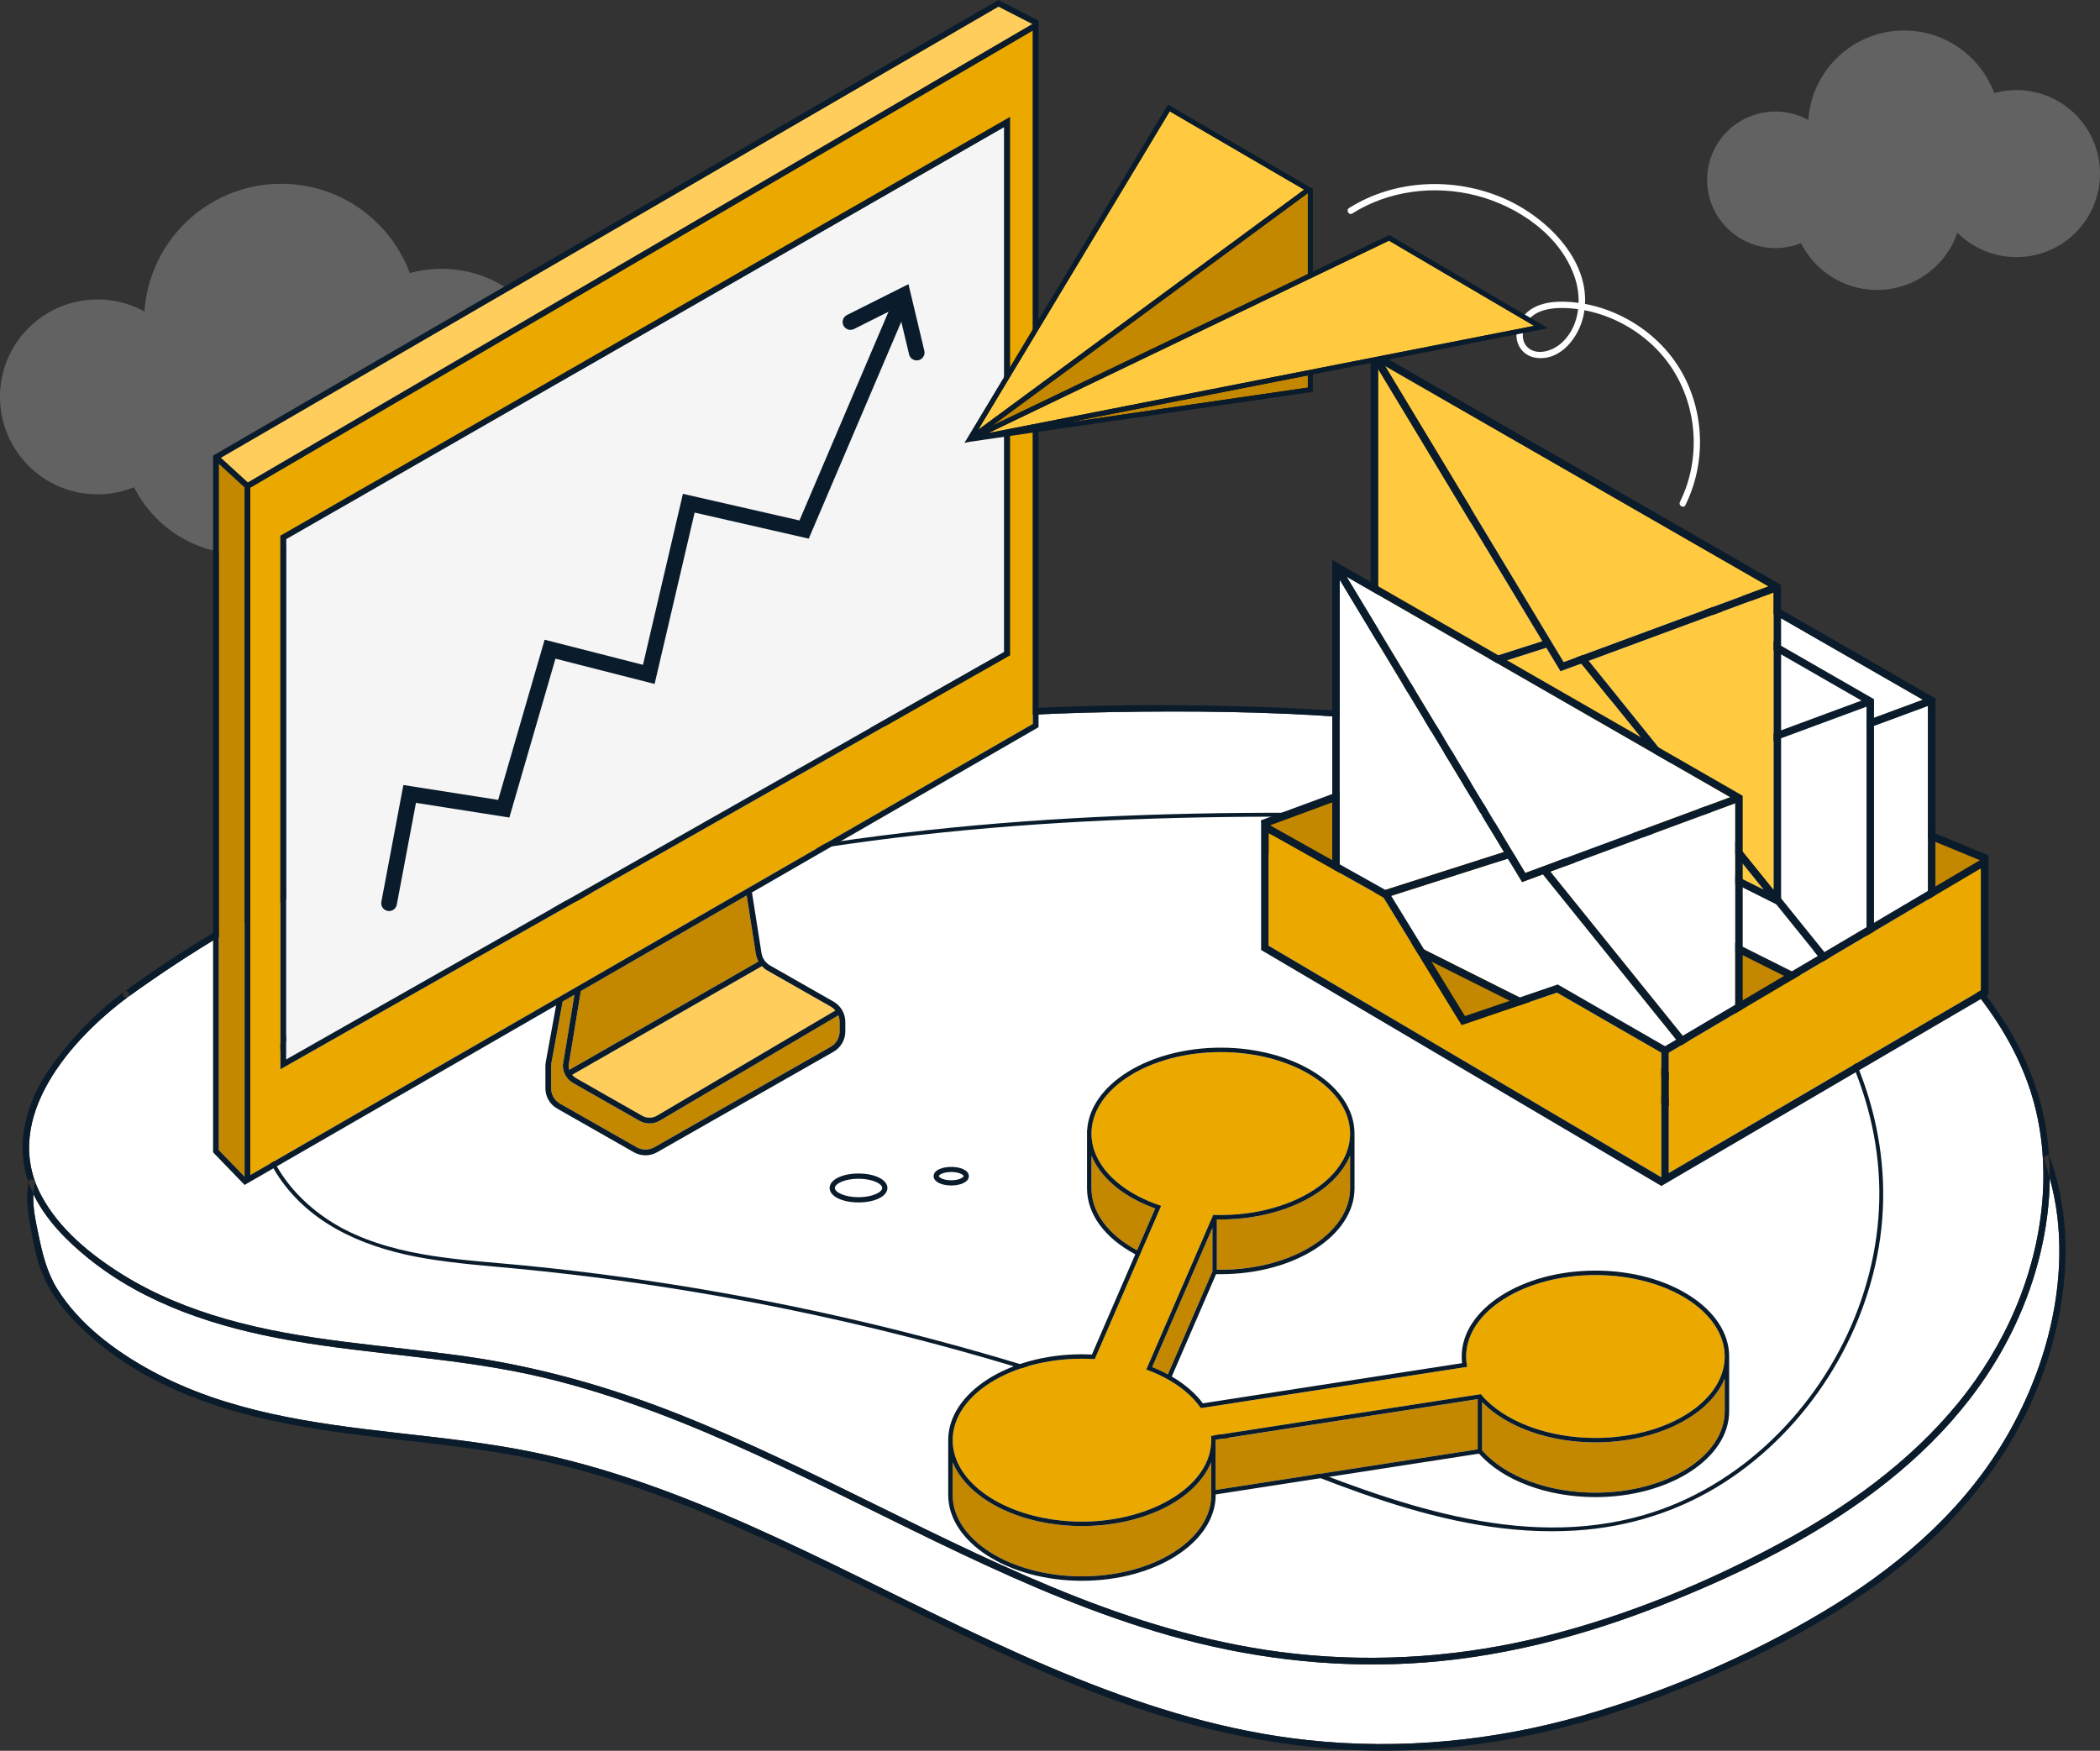 <?xml version="1.0" encoding="UTF-8"?>
<svg id="Layer_1" xmlns="http://www.w3.org/2000/svg" xmlns:xlink="http://www.w3.org/1999/xlink" version="1.1" viewBox="0 0 1195.232 996.681">
  <rect x="0" y="0" width="1195.232" height="996.681" fill="#333333" stroke="none"/>
  <!-- Generator: Adobe Illustrator 29.2.1, SVG Export Plug-In . SVG Version: 2.1.0 Build 116)  -->
  <defs>
    <style>
      .st0 {
        fill: none;
      }

      .st1 {
        fill: #ffca3f;
      }

      .st2 {
        fill: #c48700;
      }

      .st3 {
        fill: #0a1c2b;
      }

      .st4 {
        clip-path: url(#clippath-1);
      }

      .st5 {
        fill: #ffcd5c;
      }

      .st6 {
        fill: #fff;
      }

      .st7 {
        opacity: .233;
      }

      .st8 {
        fill: #f5f5f5;
      }

      .st9 {
        fill: #eba900;
      }

      .st10 {
        clip-path: url(#clippath);
      }
    </style>
    <clipPath id="clippath">
      <rect class="st0" y="104.612" width="319.19" height="210.831"/>
    </clipPath>
    <clipPath id="clippath-1">
      <rect class="st0" x="971.612" y="17.36" width="223.62" height="147.706"/>
    </clipPath>
  </defs>
  <g>
    <g>
      <path class="st6" d="M372.22,435.657c85.675-19.875,173.615-28.804,261.495-30.283,86.413-1.455,174.841,1.638,259.561,22.025,85.921,20.677,170.609,63.361,228.797,134.494,14.337,17.526,26.453,37.206,33.542,59.062,6.528,20.124,8.538,41.654,6.803,62.677-3.514,42.591-21.522,82.789-47.882,115.013-27.884,34.087-64.04,59.775-102.069,80.233-41.731,22.451-86.309,40.743-132.082,52.317-46.95,11.871-95.692,15.503-143.939,10.185-42.553-4.691-83.956-16.652-124-32.39-77.242-30.357-149.257-73.483-226.436-104.002-39.277-15.531-79.51-26.933-121.087-32.83-45.616-6.47-92.053-8.491-136.69-21.337-20.379-5.865-40.356-13.907-58.571-25.255-17.905-11.154-36.37-26.092-46.455-45.506-22.775-43.845,17.705-88.856,49.66-112.494,17.798-12.859,36.119-24.924,54.948-36.103,75.89-45.06,159.05-76.005,244.405-95.806Z"/>
      <path class="st6" d="M164.916,763.01c48.071,8.476,97.02,9.9,144.675,21.282,41.765,9.975,81.985,26.027,121.195,43.983,77.616,35.543,152.503,79.34,234.634,102.759,44.544,12.701,90.568,18.392,136.579,15.969,49.428-2.602,97.589-14.974,143.611-33.133,78.828-31.104,162.912-77.541,201.38-159.691,12.061-25.757,19.41-54.571,19.647-83.455,2.01,7.288,3.495,14.713,4.364,22.26,5.229,45.432-8.828,92.351-32.136,130.184-24.785,40.231-61.74,70.826-101.236,94.399-42.484,25.357-88.969,45.32-136.253,58.905-50.986,14.648-104.245,19.845-157.117,14.147-91.283-9.836-174.288-53.09-256.379-93.334-40.176-19.696-80.705-38.927-122.876-53.466-20.526-7.077-41.422-13.031-62.626-17.336-25.387-5.155-51.118-7.875-76.785-10.799-47.562-5.418-96.338-11.902-139.485-35.349-20.258-11.008-40.85-26.251-53.474-46.471-5.962-9.55-8.493-20.131-10.752-31.081-1.48-7.173-3.353-15.408-2.892-23.06,6.986,14.596,18.976,26.657,31.189,36.534,33.007,26.693,74.208,39.607,114.739,46.754Z"/>
      <path class="st3" d="M1163.412,660.375c1.222,3.409,2.263,6.868,3.223,10.349-.236,28.884-7.586,57.698-19.647,83.455-38.467,82.15-122.551,128.587-201.38,159.691-46.022,18.159-94.183,30.531-143.611,33.133-46.011,2.423-92.035-3.268-136.579-15.969-82.131-23.419-157.018-67.216-234.634-102.759-39.21-17.955-79.43-34.008-121.195-43.983-47.656-11.382-96.604-12.807-144.675-21.282-40.532-7.147-81.732-20.06-114.739-46.754-12.213-9.877-24.204-21.938-31.189-36.534.117-1.945.346-3.862.817-5.703.593-2.319-2.768-3.8-3.365-1.465-.061.237-.091.48-.146.718-.798-2.249-1.489-4.546-2.025-6.908-4.595-20.238,2.434-41.413,13.782-57.678,11.807-16.925,26.176-31.989,42.557-44.106-1.913,1.382.353,4.363,2.259,2.985-31.955,23.639-72.436,68.649-49.66,112.494,10.085,19.415,28.55,34.352,46.455,45.506,18.215,11.348,38.192,19.39,58.571,25.255,44.637,12.846,91.074,14.867,136.69,21.337,41.576,5.897,81.81,17.299,121.087,32.83,77.179,30.519,149.194,73.644,226.436,104.002,40.044,15.738,81.448,27.699,124,32.39,48.247,5.319,96.989,1.686,143.939-10.185,45.773-11.573,90.351-29.866,132.082-52.317,38.029-20.459,74.185-46.147,102.069-80.233,26.36-32.224,44.368-72.422,47.882-115.013,1.735-21.024-.275-42.553-6.803-62.677-7.09-21.856-19.205-41.536-33.542-59.062-58.187-71.132-142.876-113.817-228.797-134.494-84.72-20.387-173.147-23.48-259.561-22.025-87.88,1.479-175.82,10.408-261.495,30.283-85.355,19.801-168.515,50.746-244.405,95.806-18.829,11.179-37.15,23.244-54.948,36.103,1.898-1.404-.365-4.386-2.259-2.985,73.367-53.006,155.712-91.32,241.643-116.946,86.87-25.906,176.99-39.335,267.355-44.145,44.981-2.394,90.086-2.656,135.14-1.159,44.602,1.483,89.252,4.769,133.406,12.116,88.162,14.67,173.72,47.227,242.047,109.106,32.298,29.25,62.079,64.685,72.329,108.884,1.969,8.49,3.163,17.094,3.726,25.729-1.2-1.099-3.544.251-2.842,2.209Z"/>
      <path class="st3" d="M43.657,753.383c-7.961-8.083-15.12-17.36-19.524-28.053-3.564-8.651-5.287-18.444-6.931-27.643-1.418-7.929-2.733-16.48-.907-24.414.782,2.205,1.689,4.351,2.693,6.45-.462,7.652,1.412,15.887,2.892,23.06,2.259,10.95,4.79,21.53,10.752,31.081,12.624,20.221,33.216,35.463,53.474,46.471,43.147,23.447,91.923,29.931,139.485,35.349,25.667,2.923,51.398,5.644,76.785,10.799,21.204,4.305,42.1,10.26,62.626,17.336,42.171,14.539,82.701,33.77,122.876,53.466,82.091,40.244,165.095,83.498,256.379,93.334,52.872,5.698,106.131.501,157.117-14.147,47.284-13.584,93.77-33.548,136.253-58.905,39.496-23.573,76.45-54.167,101.236-94.399,23.308-37.833,37.365-84.752,32.136-130.184-.869-7.547-2.354-14.971-4.364-22.26.034-4.188-.108-8.376-.381-12.558.198.182.372.412.489.737,15.169,42.329,9.549,89.394-6.66,130.111-17.379,43.655-47.674,79.315-83.972,107.099-39.174,29.984-84.295,51.827-129.871,69.25-50.27,19.218-102.957,31.068-156.844,31.313-48.99.223-97.226-8.945-143.834-24.869-44.249-15.119-86.673-35.456-128.769-56.138-41.935-20.603-83.738-41.719-127.141-58.756-21.944-8.614-44.287-16.177-67.056-21.957-25.03-6.355-50.474-10.076-76.017-13.077-49.243-5.785-99.601-9.892-145.887-30.251-20.897-9.192-40.719-21.677-57.037-38.244Z"/>
    </g>
    <path class="st3" d="M790.814,463.404c-74.027-1.624-148.184-.714-222.013,5.31-73.062,5.962-145.86,16.943-216.812,35.574-35.535,9.331-70.576,20.588-104.783,34.005-30.825,12.09-64.746,25.041-85.354,52.401-9.206,12.222-15.34,27.068-15.204,42.533.125,14.198,5.493,27.859,13.759,39.268,19.28,26.61,50.38,38.638,81.767,43.926,17.636,2.971,35.498,4.216,53.282,5.939,18.925,1.834,37.814,4.034,56.653,6.606,37.875,5.171,75.549,11.821,112.906,19.926,74.26,16.11,147.276,37.949,218.165,65.317,68.164,26.316,138.741,61.856,213.842,57.078,30.2-1.921,59.195-11.075,84.641-27.511,23.653-15.278,43.679-35.969,58.82-59.667,15.344-24.017,25.75-51.297,29.667-79.556,3.901-28.139.964-56.869-7.86-83.839-17.738-54.218-58.057-100.47-108.46-126.878-12.399-6.496-25.417-11.758-38.847-15.702-1.38-.405-1.97,1.747-.593,2.151,55.214,16.216,102.801,55.469,130.435,105.816,13.692,24.946,22.417,52.721,24.402,81.159,1.965,28.151-3.003,56.459-13.543,82.587-21.132,52.386-65.155,96.718-120.009,112.627-70.792,20.532-144.03-7.337-209.319-33.469-34.112-13.653-68.25-27.069-103.086-38.792-34.904-11.746-70.252-22.178-105.938-31.274-71.47-18.218-144.308-31.074-217.699-38.398-34.742-3.467-71.818-4.3-103.53-20.64-26.091-13.444-49.197-40.201-47.092-71.135,2.395-35.191,33.226-58.764,62.467-72.869,32.244-15.553,66.658-27.435,100.824-37.972,68.515-21.129,139.245-34.516,210.441-42.525,71.585-8.053,143.69-10.737,215.696-10.461,17.46.067,34.919.313,52.375.696,1.436.031,1.436-2.199,0-2.231h0Z"/>
  </g>
  <g id="Group_430" class="st7">
    <g class="st10">
      <g id="Group_429">
        <path id="Path_7069" class="st6" d="M238.116,182.658c0,43.102-34.941,78.043-78.043,78.043s-78.043-34.941-78.043-78.043,34.941-78.043,78.043-78.043v-0c43.102,0,78.043,34.941,78.043,78.043"/>
        <path id="Path_7070" class="st6" d="M319.192,220.899c0,37.486-30.389,67.875-67.875,67.875-37.486,0-67.875-30.389-67.875-67.875s30.389-67.875,67.875-67.875c37.486,0,67.875,30.389,67.875,67.875"/>
        <path id="Path_7071" class="st6" d="M207.12,246.359c0,38.155-30.93,69.085-69.085,69.085s-69.085-30.93-69.085-69.085c0-38.154,30.929-69.083,69.082-69.085,38.155-.001,69.086,30.928,69.087,69.082v.003"/>
        <path id="Path_7072" class="st6" d="M110.946,225.943c.001,30.638-24.834,55.475-55.472,55.477C24.837,281.421-.001,256.585-.003,225.948c-.001-30.638,24.834-55.475,55.472-55.477h.005c30.636,0,55.472,24.836,55.472,55.472h0"/>
      </g>
    </g>
  </g>
  <g>
    <g>
      <polygon class="st2" points="124.539 654.685 139.192 669.846 139.192 277.425 124.539 264.017 124.539 654.685"/>
      <polygon class="st5" points="568.284 3.724 125.65 260.602 141.041 274.686 587.683 13.663 568.284 3.724"/>
      <path class="st9" d="M142.461,668.916l445.373-256.813V17.36L142.461,277.644v391.272ZM159.595,305.004l.821-.47,414.397-237.885v306.413l-.828.47-414.391,235.21v-303.738Z"/>
      <path class="st2" d="M369.658,639.553c-1.998,0-3.995-.507-5.776-1.52l-37.629-21.422c-3.643-2.073-5.906-5.965-5.906-10.156l.021-.266,6.553-39.866-6.683,3.853-6.393,34.983c-.109.596-.164,1.202-.164,1.805v12.593c0,3.597,1.943,6.938,5.071,8.719l43.668,24.859c3.065,1.741,6.866,1.743,9.93-.002l100.434-57.208c3.126-1.781,5.067-5.123,5.067-8.719v-5.45c0-1.286-.258-2.537-.719-3.698l-101.664,59.961c-1.796,1.024-3.805,1.534-5.812,1.534Z"/>
      <path class="st5" d="M327.871,613.773l37.629,21.42c2.573,1.46,5.763,1.462,8.332-.002l101.606-59.93c-.744-.875-1.626-1.64-2.652-2.224l-36.054-20.541c-1.176-.669-2.211-1.511-3.111-2.468l-107.996,61.859c.628.743,1.377,1.391,2.246,1.887Z"/>
      <path class="st2" d="M330.582,564.213l-6.966,42.37c.013.843.166,1.663.419,2.446l107.64-61.654c-.74-1.339-1.257-2.811-1.503-4.372l-5.217-33.208-94.374,54.418Z"/>
      <polygon class="st8" points="162.864 603.127 571.545 371.159 571.545 72.293 162.864 306.898 162.864 603.127"/>
      <path class="st3" d="M568.186,0L122.083,258.892l-.813.472v396.64l17.898,18.522.023-.022v.069l177.336-102.255-5.895,32.253c-.145.787-.219,1.594-.219,2.394v12.593c0,4.769,2.575,9.198,6.723,11.558l43.668,24.862c2.03,1.153,4.307,1.732,6.582,1.732,2.277,0,4.552-.579,6.582-1.737l100.434-57.208c4.144-2.36,6.719-6.789,6.719-11.558v-5.45c0-4.769-2.575-9.198-6.719-11.558l-36.054-20.541c-2.667-1.52-4.469-4.129-4.946-7.159l-5.412-34.452,162.294-93.582.817-.47V11.665l-.071.041-22.845-11.706ZM139.192,669.846l-14.653-15.161v-390.668l14.653,13.409v392.421ZM125.65,260.602L568.284,3.724l19.398,9.939L141.041,274.686l-15.391-14.084ZM477.853,581.756v5.45c0,3.597-1.941,6.938-5.067,8.719l-100.434,57.208c-3.065,1.745-6.866,1.743-9.93.002l-43.668-24.859c-3.128-1.781-5.071-5.123-5.071-8.719v-12.593c0-.602.055-1.209.164-1.805l6.393-34.983,6.683-3.853-6.553,39.866-.021.266c0,4.19,2.262,8.083,5.906,10.156l37.629,21.422c1.781,1.013,3.778,1.52,5.776,1.52,2.007,0,4.016-.511,5.812-1.534l101.664-59.961c.462,1.161.719,2.412.719,3.698ZM433.621,550.027c.9.957,1.936,1.799,3.111,2.468l36.054,20.541c1.026.584,1.908,1.349,2.652,2.224l-101.606,59.93c-2.569,1.464-5.759,1.462-8.332.002l-37.629-21.42c-.869-.496-1.618-1.144-2.246-1.887l107.996-61.859ZM430.173,543.004c.246,1.56.763,3.033,1.503,4.372l-107.64,61.654c-.253-.783-.406-1.604-.419-2.446l6.966-42.37,94.374-54.418,5.217,33.208ZM587.834,412.103l-445.373,256.813v-391.272L587.834,17.36v394.743Z"/>
      <path class="st3" d="M574.813,373.061V66.649l-414.397,237.885-.821.47v303.738l414.391-235.21.828-.47ZM571.545,371.159l-408.681,231.969v-296.229s408.681-234.605,408.681-234.605v298.866Z"/>
    </g>
    <path class="st3" d="M221.445,518.655c-.273,0-.552-.026-.831-.078-2.421-.456-4.014-2.79-3.558-5.211l12.529-66.466,53.943,8.475,26.454-91.183,55.97,14.279,22.731-97.336,66.339,15.146,52.681-123.535c.967-2.268,3.589-3.318,5.854-2.354,2.267.967,3.32,3.587,2.354,5.854l-55.606,130.393-64.954-14.829-22.78,97.56-56.426-14.395-26.239,90.437-53.156-8.353-10.925,57.961c-.404,2.142-2.277,3.635-4.38,3.636Z"/>
    <path class="st3" d="M521.745,205.194c-2.019,0-3.847-1.38-4.335-3.43l-6.42-26.963-24.937,12.516c-2.194,1.107-4.881.218-5.989-1.987-1.105-2.202-.215-4.884,1.987-5.989l35.01-17.569,9.029,37.927c.571,2.396-.909,4.803-3.305,5.372-.349.083-.696.123-1.038.123Z"/>
  </g>
  <g>
    <g>
      <g>
        <polygon class="st2" points="720.308 468.411 910.652 398.162 1129.257 488.29 1126.364 534.196 938.295 622.687 728.189 502.434 720.308 468.411"/>
        <path class="st3" d="M938.192,625.199l-1.005-.577-210.95-120.737-8.548-36.886,193.005-71.232,220.889,91.068-3.076,48.816-190.316,89.546ZM730.144,500.981l208.251,119.193,185.825-87.435,2.71-42.996-216.323-89.186-187.684,69.266,7.221,31.158Z"/>
      </g>
      <g>
        <polygon class="st2" points="964.596 628.646 1075.935 534.845 933.864 456.857 800.655 519.413 840.221 600.466 964.596 628.646"/>
        <path class="st3" d="M964.687,633.03l1.034.233,117.702-99.16-149.409-82.018-139.078,65.31,42.354,86.773,127.398,28.861ZM933.864,456.857l142.071,77.988-111.339,93.801-124.375-28.18-39.566-81.053,133.209-62.556Z"/>
      </g>
      <g>
        <polygon class="st6" points="1097.298 571.273 1097.298 401.842 992.07 440.753 1097.298 571.273"/>
        <polygon class="st6" points="872.192 274.583 872.192 459.433 965.66 429.574 872.192 274.583"/>
        <polygon class="st6" points="975.988 446.7 967.921 433.323 875.688 462.787 1091.617 571.01 987.858 442.31 975.988 446.7"/>
        <polygon class="st6" points="1094.427 398.367 876.135 272.874 977.817 441.485 1094.427 398.367"/>
        <path class="st3" d="M1101.554,397.556l-233.619-134.304v200.409l233.619,117.089v-183.195ZM1094.427,398.367l-116.61,43.117-101.682-168.61,218.291,125.493ZM872.192,274.583l93.468,154.991-93.468,29.859v-184.85ZM875.688,462.787l92.233-29.464,8.067,13.376,11.87-4.389,103.759,128.699-215.929-108.222ZM1097.298,571.273l-105.227-130.52,105.227-38.911v169.431Z"/>
      </g>
      <g>
        <polygon class="st6" points="1062.345 571.742 1062.345 402.311 957.118 441.222 1062.345 571.742"/>
        <polygon class="st6" points="837.239 275.052 837.239 459.903 930.707 430.044 837.239 275.052"/>
        <polygon class="st6" points="941.035 447.169 932.969 433.793 840.735 463.257 1056.664 571.479 952.906 442.78 941.035 447.169"/>
        <polygon class="st6" points="1059.474 398.836 841.183 273.344 942.864 441.954 1059.474 398.836"/>
        <path class="st3" d="M1066.602,398.026l-233.619-134.304v200.409l233.619,117.089v-183.195ZM1059.474,398.836l-116.61,43.117-101.682-168.61,218.291,125.493ZM837.239,275.052l93.468,154.991-93.468,29.859v-184.85ZM840.735,463.257l92.233-29.464,8.067,13.376,11.87-4.389,103.759,128.699-215.929-108.222ZM1062.345,571.742l-105.227-130.52,105.227-38.911v169.431Z"/>
      </g>
      <g>
        <polygon class="st1" points="1009.469 506.718 1009.469 337.286 904.241 376.197 1009.469 506.718"/>
        <polygon class="st1" points="784.363 210.028 784.363 394.878 877.831 365.019 784.363 210.028"/>
        <polygon class="st1" points="888.159 382.145 880.092 368.768 787.859 398.232 1003.788 506.455 900.029 377.755 888.159 382.145"/>
        <polygon class="st1" points="1006.598 333.812 788.306 208.319 889.988 376.929 1006.598 333.812"/>
        <path class="st3" d="M1013.725,333.001l-233.619-134.304v200.409l233.619,117.089v-183.195ZM1006.598,333.812l-116.61,43.117-101.682-168.61,218.291,125.493ZM784.363,210.028l93.468,154.991-93.468,29.859v-184.85ZM787.859,398.232l92.233-29.464,8.067,13.376,11.87-4.389,103.759,128.699-215.929-108.222ZM1009.469,506.718l-105.227-130.52,105.227-38.911v169.431Z"/>
      </g>
      <g>
        <polygon class="st6" points="987.616 626.736 987.616 457.305 882.388 496.216 987.616 626.736"/>
        <polygon class="st6" points="762.51 330.046 762.51 514.897 855.978 485.038 762.51 330.046"/>
        <polygon class="st6" points="866.306 502.163 858.239 488.787 766.006 518.251 981.935 626.473 878.176 497.774 866.306 502.163"/>
        <polygon class="st6" points="984.745 453.83 766.453 328.338 868.135 496.948 984.745 453.83"/>
        <path class="st3" d="M991.872,453.02l-233.619-134.304v200.409l233.619,117.089v-183.195ZM984.745,453.83l-116.61,43.117-101.682-168.61,218.291,125.493ZM762.51,330.046l93.468,154.991-93.468,29.859v-184.85ZM766.006,518.251l92.233-29.464,8.067,13.376,11.87-4.389,103.759,128.699-215.929-108.222ZM987.616,626.736l-105.227-130.52,105.227-38.911v169.431Z"/>
      </g>
      <polygon class="st9" points="831.938 583.574 787.339 510.853 722.021 474.252 722.021 538.373 945.536 670.186 945.536 599.301 886.15 565.104 831.938 583.574"/>
      <polygon class="st9" points="1127.509 494.268 949.792 599.283 949.792 667.769 1127.509 563.763 1127.509 494.268"/>
      <path class="st3" d="M886.605,560.454l-52.815,17.993-43.111-70.293-.291-.471-72.623-40.697v73.821l227.772,134.323v.061l.053-.03.055.033.06-.101,185.009-108.273,1.053-.618v-79.393l-184.114,108.798-61.047-35.152ZM945.536,670.186l-223.515-131.812v-64.122l65.319,36.601,44.599,72.72,54.212-18.47,59.386,34.197v70.885ZM949.792,599.283l177.716-105.015v69.495l-177.716,104.007v-68.486Z"/>
    </g>
    <path class="st6" d="M769.656,121.533c20.798-13.111,46.766-16.285,70.453-10.245,23.983,6.115,48.806,23.039,56.512,47.636,3.934,12.557,1.997,28.279-8.723,37.051-4.508,3.689-12.166,6.249-17.424,2.583-5.742-4.002-4.203-12.499-.034-17.043,4.819-5.253,12.725-6.296,19.473-6.175,6.471.116,12.905,1.2,19.107,3.029,12.674,3.736,24.36,10.769,33.633,20.177,22.411,22.737,27.614,58.695,13.507,87.198-1.022,2.066,2.076,3.888,3.103,1.814,13.828-27.94,10.269-62.877-9.83-86.889-9.266-11.07-21.605-19.497-35.176-24.365-6.932-2.486-14.223-3.998-21.575-4.444-7.265-.441-15.279.166-21.487,4.355-4.994,3.37-8.384,9.234-8.066,15.362.326,6.281,4.789,11.198,11.016,12.11,14.038,2.057,24.462-11.687,27.093-23.936,6.379-29.703-20.506-56.075-45.471-66.887-28.043-12.144-61.851-10.87-87.925,5.568-1.951,1.23-.15,4.341,1.814,3.103h0Z"/>
    <g>
      <g>
        <polygon class="st2" points="744.979 156.418 744.979 108.739 559.234 245.634 744.979 156.418"/>
        <path class="st3" d="M559.497,246.182l-.624-1.038,186.714-137.61v49.267l-.345.165-185.745,89.216ZM744.371,109.942l-179.564,132.34,179.564-86.248v-46.092Z"/>
      </g>
      <g>
        <polygon class="st2" points="744.979 221.165 744.979 212.965 584.114 244.58 744.979 221.165"/>
        <path class="st3" d="M584.201,245.183l-.204-1.199,161.591-31.759v9.467l-161.387,23.491ZM744.371,213.704l-136.039,26.737,136.039-19.802v-6.935Z"/>
      </g>
      <g>
        <polygon class="st1" points="665.537 62.541 554.593 247.041 743.382 107.9 665.537 62.541"/>
        <path class="st3" d="M552.502,249.338l112.823-187.624.518.301,78.645,45.825-.745.55-191.242,140.948ZM665.75,63.368l-109.066,181.376,185.593-136.784-76.527-44.592Z"/>
      </g>
      <g>
        <polygon class="st1" points="557.888 248.08 874.856 185.787 790.576 136.318 557.888 248.08"/>
        <path class="st3" d="M553.326,249.596l237.279-113.967.279.165,85.665,50.279-1.575.31-321.648,63.212ZM790.547,137.007l-228.097,109.557,310.714-61.064-82.617-48.492Z"/>
      </g>
      <g>
        <path class="st3" d="M746.601,155.639v-47.818h-.377l.107-.079-81.362-47.409-113.861,189.352-.941,1.567,1.767-.347,193.972-28.234.694-.101v-9.923l130.667-25.681,2.099-.412-88.716-52.073-44.05,21.158ZM665.537,62.541l77.845,45.359-188.79,139.141,110.944-184.5ZM744.979,108.739v47.679l-185.745,89.216,185.745-136.895ZM744.979,221.165l-160.865,23.415,160.865-31.615v8.201ZM557.888,248.08l232.688-111.762,84.28,49.468-316.968,62.294Z"/>
        <path class="st3" d="M548.942,252.112l1.646-2.741,114.17-189.865.518.301,81.357,47.406h.577v.336l.23.135-.23.168v46.821l43.471-20.881.279.165,90.1,52.885-133.85,26.305v9.948l-1.213.177-193.973,28.234-3.081.605ZM665.182,61.16l-113.788,189.232.425-.084,194.174-28.264v-9.898l131.683-25.88-87.052-51.095-44.63,21.435v-48.176h-.406v48.372l-.345.165-185.745,89.216-.624-1.038,185.499-136.715h-.002l.854-.629-80.042-46.641ZM744.371,109.942l-179.564,132.34,179.564-86.248v-46.092ZM553.326,249.596l237.279-113.967.279.165,85.665,50.279-1.575.31-321.648,63.212ZM790.547,137.007l-228.097,109.557,310.714-61.066-82.617-48.491ZM552.502,249.338l112.823-187.624.518.301,78.645,45.825-.745.55-191.242,140.948ZM665.75,63.368l-109.066,181.376,185.593-136.784-76.527-44.592ZM584.201,245.183l-.204-1.199,161.591-31.759v9.467l-161.387,23.491ZM744.371,213.704l-136.039,26.737,136.039-19.802v-6.935Z"/>
      </g>
    </g>
  </g>
  <g>
    <path class="st9" d="M908.054,725.879c-40.572,0-73.58,20.799-73.58,46.363,0,1.521.125,3.083.373,4.643l.201,1.258-151.583,23.495-.455-.637c-4.247-5.958-10.579-11.395-18.312-15.724-3.402-1.92-7.119-3.649-11.054-5.137l-1.244-.471,38.099-88.052.857.022c1.155.03,2.311.045,3.465.045,1.932,0,3.851-.05,5.753-.144,22.53-1.124,42.902-8.803,55.337-20.45.161-.151.335-.296.493-.449.753-.724,1.45-1.475,2.14-2.228.286-.314.59-.619.866-.937.554-.638,1.057-1.298,1.565-1.955.349-.453.713-.899,1.04-1.361.413-.582.78-1.181,1.156-1.777.438-.695.9-1.381,1.288-2.094,2.614-4.787,3.94-9.823,3.94-14.965,0-25.564-33.008-46.363-73.579-46.363-40.58,0-73.594,20.799-73.594,46.363,0,5.142,1.326,10.177,3.94,14.965,5.966,10.986,18.189,20.122,34.422,25.728l1.296.446-37.783,87.276-.884-.05c-2.105-.117-4.263-.176-6.416-.176-40.571,0-73.579,20.799-73.579,46.363,0,5.142,1.326,10.177,3.94,14.965,10.202,18.78,38.187,31.398,69.638,31.398,33.938,0,64.103-15.131,71.727-35.979,1.149-3.188,1.747-6.455,1.822-9.716v-.667h.03c0-.434-.015-.868-.029-1.287l-.04-1.126,1.114-.174,152.383-23.617.46.536c12.922,15.049,37.747,24.398,64.784,24.398,31.45,0,59.437-12.618,69.637-31.396,2.617-4.792,3.941-9.828,3.941-14.967,0-25.564-33.008-46.363-73.579-46.363Z"/>
    <path class="st2" d="M908.054,821.144c-26.304,0-50.606-8.714-64.478-22.896v27.433c13,14.854,37.64,24.071,64.478,24.071,40.571,0,73.579-20.799,73.579-46.363v-18.59c-.502,1.22-1.061,2.431-1.712,3.623-10.631,19.571-39.512,32.723-71.867,32.723Z"/>
    <path class="st2" d="M691.922,819.874c0,.223-.025.445-.03.668v27.666l149.144-23.117v-28.574l-149.116,23.11c.001.082.001.166.001.248Z"/>
    <path class="st2" d="M766.145,662.39l.035.02c-.265.458-.588.895-.874,1.346-.374.592-.739,1.187-1.147,1.766-.371.524-.779,1.033-1.177,1.546-.494.639-.982,1.279-1.516,1.901-.335.388-.7.762-1.05,1.143-.666.727-1.336,1.451-2.057,2.151-.232.225-.482.439-.72.661-.89.834-1.8,1.656-2.765,2.45-.069.056-.142.109-.211.165-12.981,10.586-32.445,17.461-53.921,18.534-1.96.099-3.934.15-5.921.15-.743,0-1.485-.009-2.227-.021v28.599c.742.012,1.485.029,2.227.029,40.571,0,73.579-20.799,73.579-46.363v-18.584c-.502,1.219-1.06,2.428-1.71,3.619-.164.302-.372.588-.545.887Z"/>
    <path class="st2" d="M660.728,780.389c.502.236.975.491,1.468.734.842.416,1.701.819,2.512,1.257l25.346-58.587v-24.75l-34.269,79.202c1.695.67,3.339,1.391,4.944,2.144Z"/>
    <path class="st2" d="M689.314,848.608l.038-.006v-16.18c-8.811,21.466-38.725,36.355-73.549,36.355-32.354,0-61.237-13.152-71.87-32.725-.65-1.19-1.207-2.399-1.709-3.617v18.587c0,25.564,33.008,46.36,73.579,46.36s73.579-20.796,73.579-46.36c0-.434-.015-.868-.029-1.287l-.04-1.126Z"/>
    <path class="st2" d="M655.177,693.255l2.293-5.296c-16.191-5.849-28.425-15.213-34.532-26.459-.65-1.19-1.207-2.399-1.709-3.617v18.584c0,13.633,9.433,26.44,25.937,35.29l8.011-18.502Z"/>
    <path class="st3" d="M908.054,723.339c-41.972,0-76.12,21.937-76.12,48.903,0,1.243.077,2.508.229,3.778l-147.547,22.87c-4.26-5.75-10.355-10.988-17.687-15.246l25.221-58.298c.89.017,1.781.025,2.671.025,41.972,0,76.119-21.937,76.119-48.903v-30.247h-.058c.008-.3.058-.597.058-.898,0-26.965-34.146-48.903-76.119-48.903-40.997,0-74.511,20.925-76.059,47.02h-.074v33.028c0,14.652,10.008,28.302,27.474,37.611l-24.687,57.027c-1.869-.089-3.773-.134-5.672-.134-41.972,0-76.119,21.937-76.119,48.903v31.147c0,26.963,34.146,48.9,76.119,48.9s76.119-21.937,76.119-48.9c0-.082,0-.166-.001-.248l149.888-23.232c13.511,15.282,38.804,24.75,66.245,24.75,41.972,0,76.119-21.937,76.119-48.903v-31.147c0-26.965-34.146-48.903-76.119-48.903ZM690.054,723.792l-25.346,58.587c-.811-.437-1.671-.841-2.512-1.257-.492-.243-.965-.498-1.468-.734-1.605-.753-3.249-1.474-4.944-2.144l34.269-79.202v24.75ZM768.4,676.467c0,25.564-33.008,46.363-73.579,46.363-.742,0-1.485-.016-2.227-.029v-28.599c.742.012,1.485.021,2.227.021,1.987,0,3.961-.051,5.921-.15,21.476-1.073,40.94-7.947,53.921-18.534.069-.056.143-.109.211-.165.965-.794,1.875-1.616,2.765-2.45.238-.222.488-.436.72-.661.721-.7,1.391-1.424,2.057-2.151.35-.381.715-.755,1.05-1.143.534-.621,1.022-1.262,1.516-1.901.398-.513.806-1.022,1.177-1.546.408-.579.773-1.174,1.147-1.766.286-.451.609-.888.874-1.346l-.035-.02c.173-.299.381-.585.545-.887.65-1.191,1.208-2.4,1.71-3.619v18.584ZM621.228,676.467v-18.584c.502,1.218,1.059,2.427,1.709,3.617,6.107,11.247,18.341,20.61,34.532,26.459l-2.293,5.296-8.011,18.502c-16.504-8.85-25.937-21.657-25.937-35.29ZM615.803,897.382c-40.571,0-73.579-20.796-73.579-46.36v-18.587c.502,1.218,1.059,2.427,1.709,3.617,10.633,19.574,39.515,32.725,71.87,32.725,34.824,0,64.738-14.889,73.549-36.355v16.18l-.038.006.04,1.126c.014.419.029.853.029,1.287,0,25.564-33.008,46.36-73.579,46.36ZM841.036,825.09l-149.144,23.117v-27.666c.004-.223.03-.445.03-.668,0-.082,0-.166-.001-.248l149.116-23.11v28.574ZM981.633,803.389c0,25.564-33.008,46.363-73.579,46.363-26.838,0-51.478-9.217-64.478-24.071v-27.433c13.872,14.182,38.174,22.896,64.478,22.896,32.355,0,61.236-13.152,71.867-32.723.651-1.192,1.209-2.403,1.712-3.623v18.59ZM977.691,787.209c-10.2,18.777-38.187,31.396-69.637,31.396-27.037,0-51.862-9.349-64.784-24.398l-.46-.536-152.383,23.617-1.114.174.04,1.126c.014.419.029.853.029,1.287h-.03v.667c-.075,3.262-.673,6.528-1.822,9.716-7.624,20.848-37.789,35.979-71.727,35.979-31.451,0-59.436-12.618-69.638-31.398-2.614-4.787-3.94-9.823-3.94-14.965,0-25.564,33.008-46.363,73.579-46.363,2.153,0,4.311.06,6.416.176l.884.05,37.783-87.276-1.296-.446c-16.232-5.606-28.456-14.742-34.422-25.728-2.614-4.787-3.94-9.823-3.94-14.965,0-25.564,33.014-46.363,73.594-46.363,40.571,0,73.579,20.799,73.579,46.363,0,5.142-1.326,10.177-3.94,14.965-.388.713-.85,1.399-1.288,2.094-.376.596-.743,1.195-1.156,1.777-.327.462-.691.908-1.04,1.361-.508.657-1.011,1.317-1.565,1.955-.276.319-.579.624-.866.937-.691.753-1.388,1.504-2.14,2.228-.158.153-.332.298-.493.449-12.435,11.647-32.807,19.325-55.337,20.45-1.903.094-3.821.144-5.753.144-1.155,0-2.311-.015-3.465-.045l-.857-.022-38.099,88.052,1.244.471c3.935,1.488,7.652,3.217,11.054,5.137,7.733,4.328,14.066,9.766,18.312,15.724l.455.637,151.583-23.495-.201-1.258c-.248-1.56-.373-3.123-.373-4.643,0-25.564,33.008-46.363,73.58-46.363,40.571,0,73.579,20.799,73.579,46.363,0,5.14-1.325,10.175-3.941,14.967Z"/>
  </g>
  <g>
    <path class="st3" d="M488.632,684.53c-9.376,0-16.445-3.538-16.445-8.231s7.07-8.231,16.445-8.231,16.445,3.538,16.445,8.231-7.07,8.231-16.445,8.231ZM488.632,671.042c-7.712,0-13.471,2.777-13.471,5.257s5.76,5.257,13.471,5.257,13.471-2.777,13.471-5.257-5.76-5.257-13.471-5.257Z"/>
    <path class="st3" d="M541.407,674.887c-4.978,0-10.021-1.833-10.021-5.333,0-7,20.041-7,20.041,0,0,3.5-5.042,5.333-10.021,5.333ZM541.407,667.196c-4.578,0-7.046,1.673-7.046,2.358s2.469,2.358,7.046,2.358,7.046-1.673,7.046-2.358-2.469-2.358-7.046-2.358Z"/>
  </g>
  <g id="Group_4301" data-name="Group_430" class="st7">
    <g class="st4">
      <g id="Group_4291" data-name="Group_429">
        <path id="Path_70691" data-name="Path_7069" class="st6" d="M1138.433,72.038c0,30.197-24.479,54.676-54.676,54.676s-54.676-24.479-54.676-54.676,24.479-54.676,54.676-54.676h0c30.197-0,54.676,24.479,54.676,54.676"/>
        <path id="Path_70701" data-name="Path_7070" class="st6" d="M1195.234,98.829c0,26.262-21.29,47.552-47.552,47.552-26.262,0-47.552-21.29-47.552-47.552s21.29-47.552,47.552-47.552c26.262,0,47.552,21.29,47.552,47.552"/>
        <path id="Path_70711" data-name="Path_7071" class="st6" d="M1116.718,116.665c0,26.731-21.669,48.4-48.4,48.4s-48.4-21.669-48.4-48.4c0-26.73,21.668-48.399,48.398-48.4,26.731-.001,48.401,21.668,48.402,48.398v.002"/>
        <path id="Path_70721" data-name="Path_7072" class="st6" d="M1049.34,102.362c.001,21.464-17.398,38.865-38.863,38.866-21.464.001-38.865-17.398-38.866-38.863-.001-21.464,17.398-38.865,38.863-38.866h.004c21.463,0,38.863,17.399,38.863,38.863h0"/>
      </g>
    </g>
  </g>
</svg>
